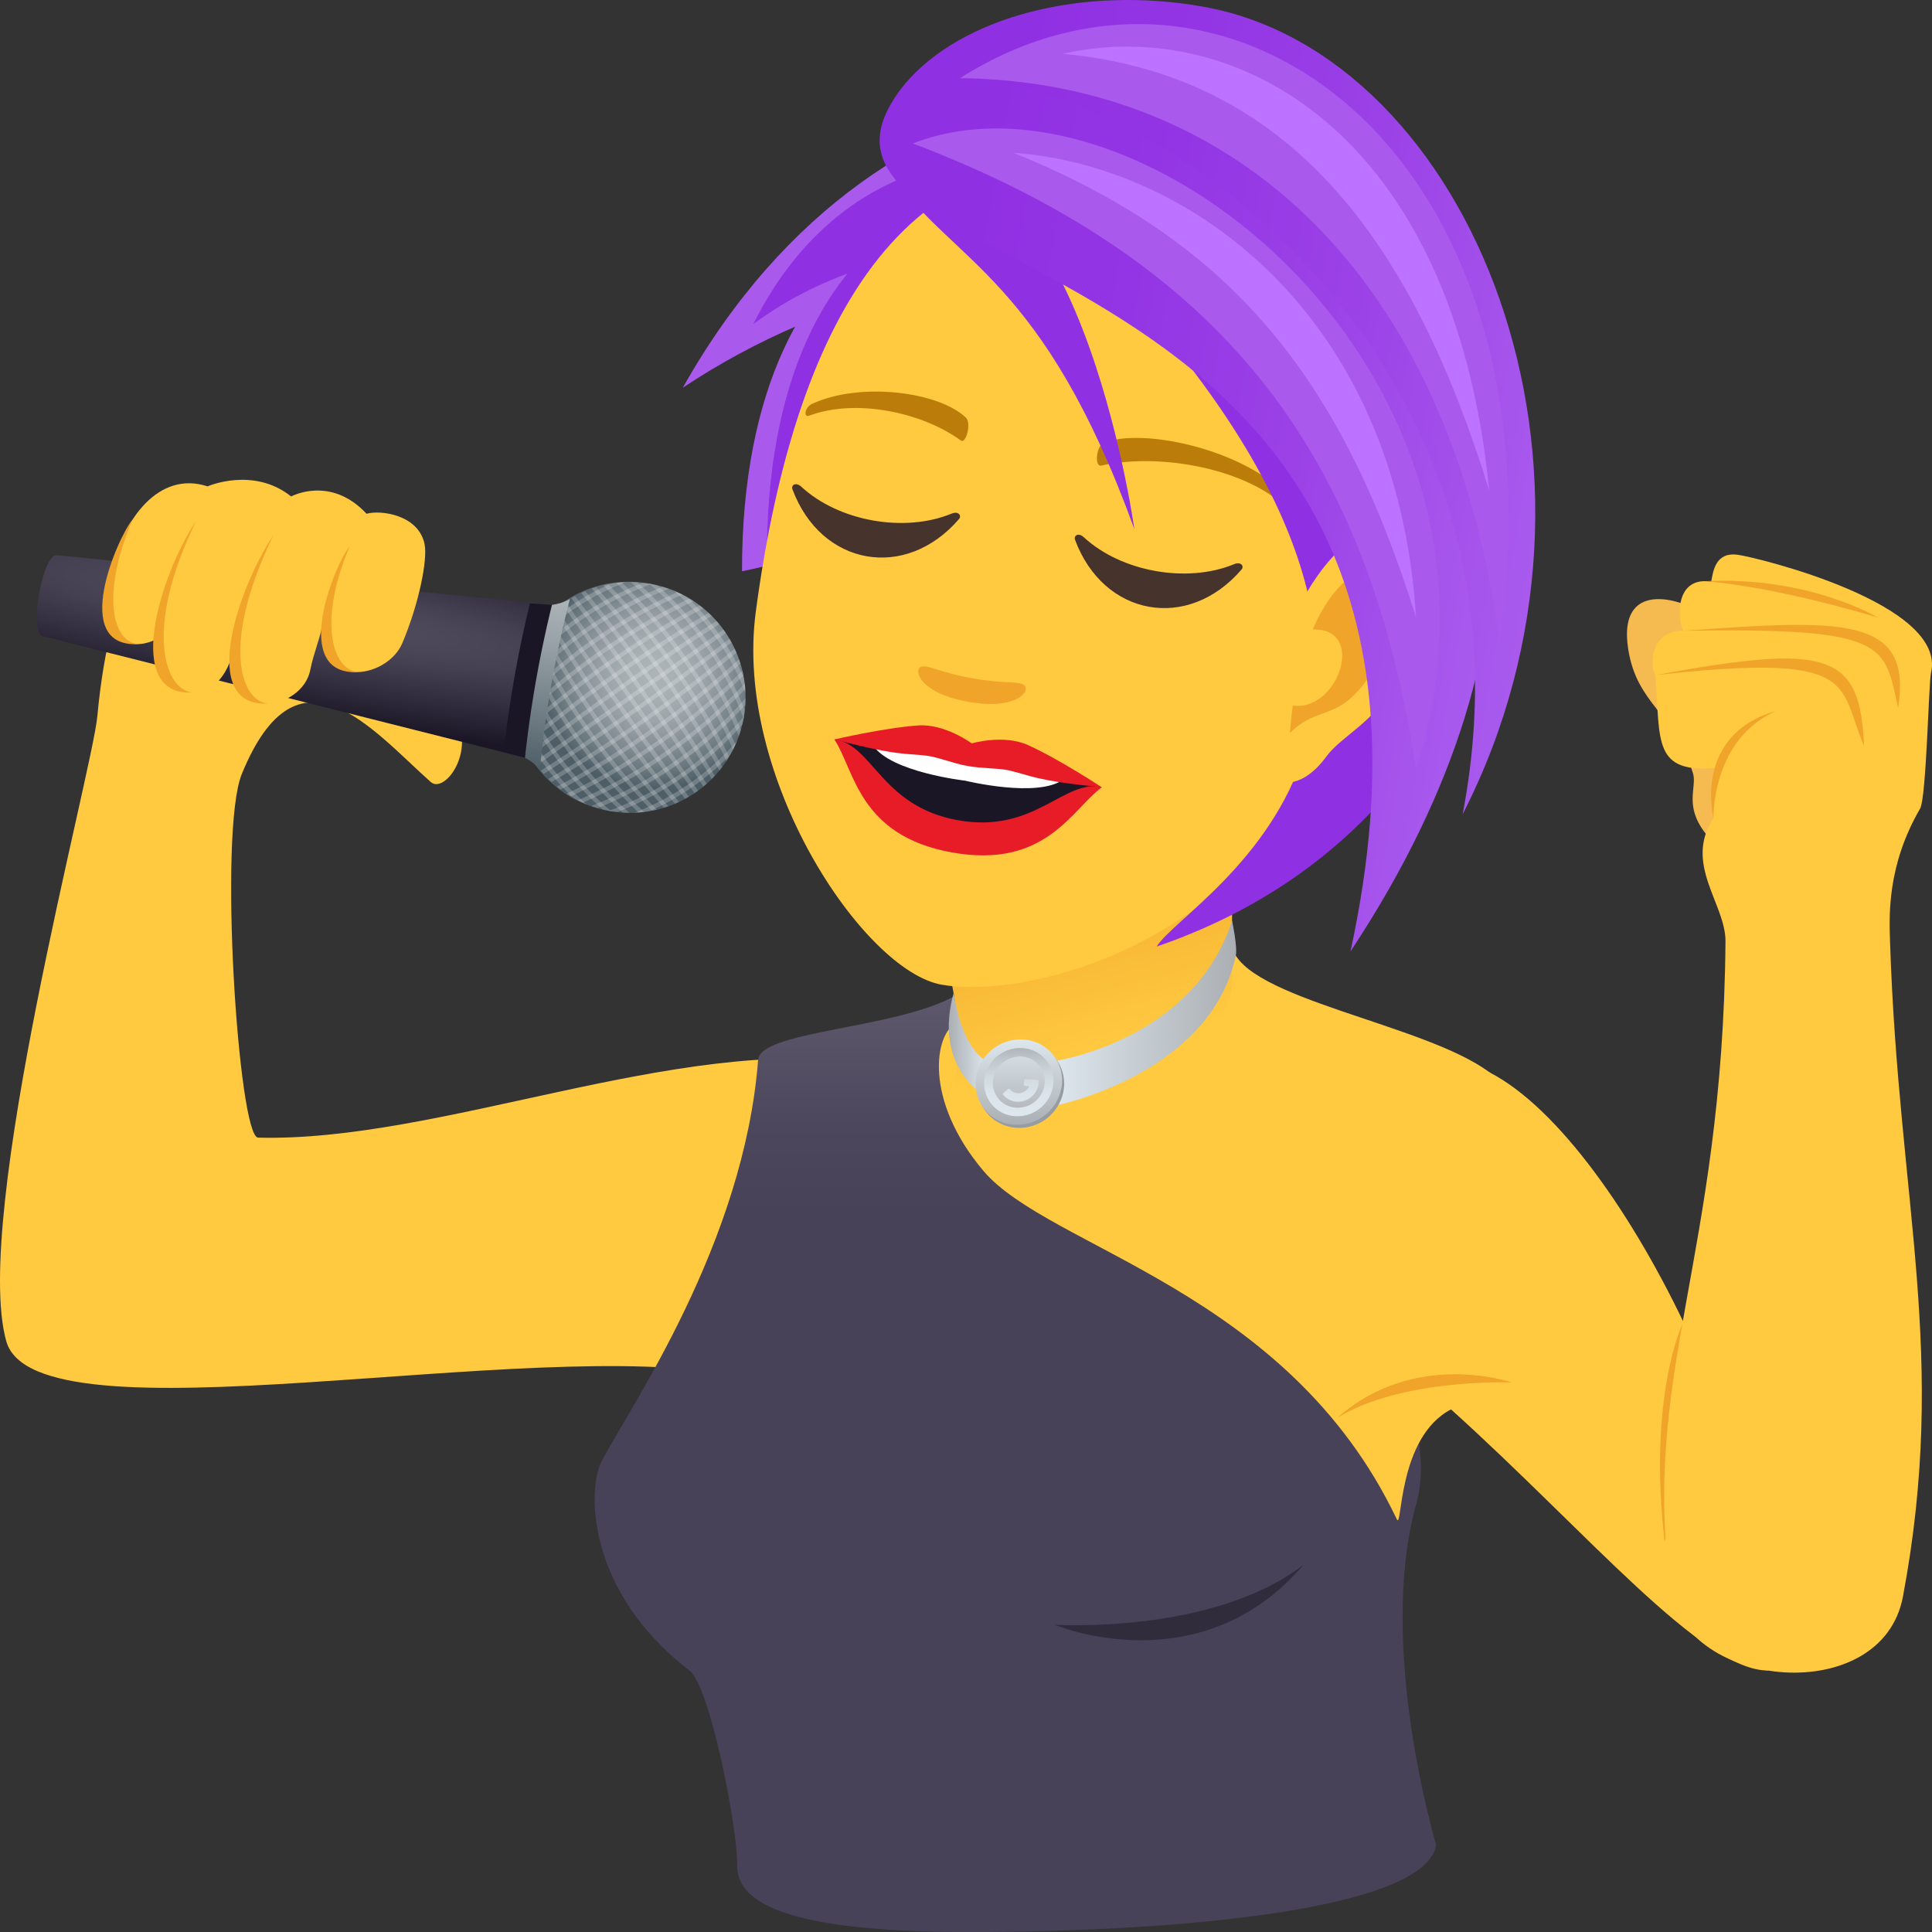 <svg xmlns="http://www.w3.org/2000/svg" xml:space="preserve" style="enable-background:new 0 0 64 64" viewBox="0 0 64 64"><rect x="0" y="0" width="64" height="64" fill="#333333" stroke="none"/><path d="M28.612 35.202c-6.24-.883-14.054 2.64-20.063 2.483-.648-.017-1.323-10.131-.538-12.048 1.856-4.536 4.303-1.475 6.258.268.517.462 1.86-1.458.32-2.825-.773-.688-7.032-5.972-8.097-5.744-1.5.322-2.828 1.696-3.268 6.39C3.05 25.598-.943 40.333.208 44.43c.984 3.5 17.449-.238 24.135 1.146 1.478.306 6.463-10.065 4.27-10.375z" style="fill:#ffc940"/><radialGradient id="a" cx="1622.916" cy="528.394" r="3.865" gradientTransform="matrix(-.172 .974 -.975 -.172 816.004 -1467.536)" gradientUnits="userSpaceOnUse"><stop offset="0" style="stop-color:#acb4b8"/><stop offset=".204" style="stop-color:#a8b0b4"/><stop offset=".411" style="stop-color:#9ca5aa"/><stop offset=".621" style="stop-color:#879298"/><stop offset=".83" style="stop-color:#6b7980"/><stop offset="1" style="stop-color:#4e5e67"/></radialGradient><path d="M20.209 26.868a3.823 3.823 0 1 1 1.329-7.529 3.823 3.823 0 1 1-1.33 7.53z" style="fill:url(#a)"/><path d="M20.733 19.284a3.74 3.74 0 0 0-.521.058 8.677 8.677 0 0 0-2.652 1.855c-.087.15-.166.305-.233.469a8.587 8.587 0 0 1 3.406-2.382z" style="opacity:.2;fill:#fff"/><path d="m21.579 19.348-.041-.01c-.083-.014-.165-.02-.247-.03a10.782 10.782 0 0 0-4.132 2.89c-.02.08-.04.16-.055.242l-.005.041a10.673 10.673 0 0 1 4.48-3.133z" style="opacity:.2;fill:#fff"/><path d="M22.158 19.507c-.07-.025-.138-.05-.209-.07a13.423 13.423 0 0 0-4.894 3.422c-.005.074-.005.147-.005.22a13.3 13.3 0 0 1 5.108-3.572z" style="opacity:.2;fill:#fff"/><path d="M22.608 19.696c-.056-.028-.115-.052-.173-.078-2.03.9-3.835 2.161-5.376 3.76.005.063.007.127.015.189a16.832 16.832 0 0 1 5.534-3.87z" style="opacity:.2;fill:#fff"/><path d="M22.98 19.913c-.047-.031-.097-.059-.145-.088a22.08 22.08 0 0 0-5.717 4c.01.055.02.11.032.164a21.92 21.92 0 0 1 5.83-4.076z" style="opacity:.2;fill:#fff"/><path d="M23.299 20.149c-.04-.033-.081-.064-.122-.095a30.318 30.318 0 0 0-5.96 4.169c.014.05.03.098.047.147a30.192 30.192 0 0 1 6.035-4.221zm.281.255a3.771 3.771 0 0 0-.107-.102 46.474 46.474 0 0 0-6.125 4.284l.06.135a46.323 46.323 0 0 1 6.171-4.317zm.248.275a3.808 3.808 0 0 0-.093-.11 94.321 94.321 0 0 0-6.225 4.355l.07.124a94.035 94.035 0 0 1 6.248-4.37zm.137.176L17.7 25.236c.026.04.053.078.081.116l6.265-4.381a4.23 4.23 0 0 0-.081-.116zm.27.428a3.804 3.804 0 0 0-.07-.124 93.986 93.986 0 0 1-6.247 4.37c.03.036.06.073.092.108a94.172 94.172 0 0 0 6.225-4.354zm.163.338a4.035 4.035 0 0 0-.06-.134 46.307 46.307 0 0 1-6.172 4.316c.035.035.07.069.106.102a46.49 46.49 0 0 0 6.126-4.284zm.132.364c-.016-.05-.03-.1-.048-.148a30.195 30.195 0 0 1-6.035 4.221c.04.033.081.064.122.095a30.323 30.323 0 0 0 5.96-4.168z" style="opacity:.2;fill:#fff"/><path d="M24.628 22.383c-.01-.055-.02-.11-.033-.165a21.92 21.92 0 0 1-5.829 4.077c.047.03.096.058.144.087a22.08 22.08 0 0 0 5.718-4z" style="opacity:.2;fill:#fff"/><path d="M24.686 22.829c-.004-.063-.007-.127-.014-.19a16.827 16.827 0 0 1-5.535 3.872c.056.028.115.052.173.078a16.96 16.96 0 0 0 5.377-3.76z" style="opacity:.2;fill:#fff"/><path d="M24.691 23.348c.005-.074.005-.147.005-.22a13.298 13.298 0 0 1-5.108 3.572c.069.025.138.05.209.07a13.426 13.426 0 0 0 4.894-3.422z" style="opacity:.2;fill:#fff"/><path d="M24.587 24.009c.02-.08.04-.16.055-.241l.005-.042a10.673 10.673 0 0 1-4.48 3.133l.041.01c.083.014.165.02.246.03a10.783 10.783 0 0 0 4.133-2.89z" style="opacity:.2;fill:#fff"/><path d="M24.186 25.01c.087-.15.166-.306.233-.469a8.585 8.585 0 0 1-3.406 2.382c.176-.006.35-.028.52-.058a8.668 8.668 0 0 0 2.653-1.855zm.511-2.046a3.786 3.786 0 0 0-.058-.52 8.664 8.664 0 0 0-1.857-2.65 3.747 3.747 0 0 0-.47-.232 8.573 8.573 0 0 1 2.385 3.402z" style="opacity:.2;fill:#fff"/><path d="m24.633 23.809.01-.041c.014-.083.02-.164.03-.246a10.769 10.769 0 0 0-2.893-4.127c-.08-.02-.16-.041-.242-.056l-.042-.005a10.662 10.662 0 0 1 3.137 4.475z" style="opacity:.2;fill:#fff"/><path d="M24.474 24.387c.025-.069.05-.137.07-.208a13.411 13.411 0 0 0-3.426-4.889c-.074-.005-.147-.004-.22-.005a13.286 13.286 0 0 1 3.576 5.102z" style="opacity:.2;fill:#fff"/><path d="M24.284 24.837c.029-.056.053-.115.079-.173a16.94 16.94 0 0 0-3.765-5.37c-.063.005-.126.008-.189.015a16.816 16.816 0 0 1 3.875 5.528z" style="opacity:.2;fill:#fff"/><path d="M24.068 25.208c.03-.047.058-.096.087-.144a22.05 22.05 0 0 0-4.004-5.711c-.055.01-.11.02-.165.033a21.899 21.899 0 0 1 4.082 5.822zm-.237.319c.033-.04.064-.081.095-.122a30.294 30.294 0 0 0-4.173-5.954c-.05.015-.099.03-.148.048a30.152 30.152 0 0 1 4.226 6.028zm-.255.28.102-.106a46.413 46.413 0 0 0-4.29-6.118c-.045.019-.09.039-.134.06a46.28 46.28 0 0 1 4.322 6.164zm-.276.248c.038-.03.074-.06.11-.092a94.103 94.103 0 0 0-4.36-6.218 4.325 4.325 0 0 0-.124.07 93.831 93.831 0 0 1 4.375 6.24zm-.176.137-4.386-6.258-.116.081 4.386 6.258a4.23 4.23 0 0 0 .116-.081zm-.429.27c.042-.022.084-.046.125-.07a93.688 93.688 0 0 1-4.375-6.24 3.12 3.12 0 0 0-.109.092 94.148 94.148 0 0 0 4.36 6.218zm-.338.163.135-.06A46.253 46.253 0 0 1 18.17 20.4l-.102.106a46.427 46.427 0 0 0 4.29 6.119zm-.363.131c.049-.015.098-.03.147-.047a30.158 30.158 0 0 1-4.226-6.028 2.84 2.84 0 0 0-.095.122 30.293 30.293 0 0 0 4.174 5.953z" style="opacity:.2;fill:#fff"/><path d="M21.595 26.855c.055-.01.11-.02.165-.033A21.896 21.896 0 0 1 17.678 21c-.03.046-.058.095-.087.144a22.055 22.055 0 0 0 4.004 5.71z" style="opacity:.2;fill:#fff"/><path d="M21.148 26.913c.063-.005.127-.007.19-.015a16.81 16.81 0 0 1-3.876-5.528c-.029.056-.052.115-.078.173a16.942 16.942 0 0 0 3.764 5.37z" style="opacity:.2;fill:#fff"/><path d="M20.629 26.918c.074.005.147.004.22.005a13.282 13.282 0 0 1-3.577-5.103c-.024.07-.05.138-.07.209a13.413 13.413 0 0 0 3.427 4.889z" style="opacity:.2;fill:#fff"/><path d="M19.967 26.813c.08.02.16.041.242.055l.041.006a10.662 10.662 0 0 1-3.137-4.475c-.002.014-.006.027-.009.041-.014.082-.021.164-.03.246a10.77 10.77 0 0 0 2.893 4.127z" style="opacity:.2;fill:#fff"/><path d="M18.965 26.413a3.6 3.6 0 0 0 .47.232 8.574 8.574 0 0 1-2.386-3.402c.006.177.028.35.058.52a8.662 8.662 0 0 0 1.858 2.65z" style="opacity:.2;fill:#fff"/><radialGradient id="b" cx="1484.423" cy="236.92" r="6.308" gradientTransform="matrix(-.172 .974 -7.802 -1.374 2113.537 -1100.008)" gradientUnits="userSpaceOnUse"><stop offset="0" style="stop-color:#545061"/><stop offset=".164" style="stop-color:#464253"/><stop offset=".475" style="stop-color:#211d2d"/><stop offset=".527" style="stop-color:#1a1626"/></radialGradient><path d="M18.284 20.038 1.874 18.39c-.467-.02-.919 2.54-.472 2.68L17.39 25.1c1.03-2.469.894-5.063.894-5.063z" style="fill:url(#b)"/><path d="m18.284 20.038-.73-.05a39.027 39.027 0 0 0-.867 4.91l.703.202c1.03-2.468.894-5.062.894-5.062z" style="fill:#1a1626"/><linearGradient id="c" x1="2284.108" x2="2289.845" y1="1254.23" y2="1254.23" gradientTransform="rotate(99.997 1669.257 -313.554)" gradientUnits="userSpaceOnUse"><stop offset="0" style="stop-color:#acb4b8"/><stop offset=".248" style="stop-color:#99a3a8"/><stop offset=".747" style="stop-color:#69777e"/><stop offset="1" style="stop-color:#4e5e67"/></linearGradient><path d="M18.88 19.84s-.188.135-.596.198a39.057 39.057 0 0 0-.894 5.063c.362.198.492.389.492.389.184-1.907.517-3.796.997-5.65z" style="fill:url(#c)"/><path d="M12.143 17.019c-1.198-1.284-2.498-.573-2.498-.573-1.254-1-2.77-.335-2.77-.335-3.265-1.065-4.6 6.593-1.577 5.01-.216 2.048 1.876 2.58 2.42.485-.358 2.355 2.29 1.984 2.562.58.1-.525.335-1.065.447-1.674-.33 2.398 2.088 1.998 2.598.798.562-1.331.84-2.771.742-3.273-.194-.993-1.47-1.15-1.924-1.018z" style="fill:#ffc940"/><path d="M11.886 22.262c-2.319.149-.787-3.6-.307-4.154-1.048 2.454-.585 4.115.307 4.154zm-7.284-.927c-2.319.149-.693-3.568-.211-4.121-1.05 2.454-.683 4.082.211 4.12zm4.286 1.968c-2.32.15-1.042-3.754.17-5.577-1.78 3.654-1.062 5.539-.17 5.577zm-2.5-.365c-2.319.149-1.106-3.853.107-5.677-1.784 3.654-1.001 5.637-.107 5.677z" style="fill:#f0a429"/><linearGradient id="d" x1="33.636" x2="33.636" y1="64" y2="32.697" gradientUnits="userSpaceOnUse"><stop offset=".759" style="stop-color:#484258"/><stop offset=".855" style="stop-color:#4d475d"/><stop offset=".973" style="stop-color:#5c566a"/><stop offset="1" style="stop-color:#605b6e"/></linearGradient><path d="M32.07 32.697c-1.651 1.39-6.877 1.367-6.956 2.409-.467 6.096-4.271 11.548-5.182 13.294-.481.922-.513 4.312 2.908 6.938.683.524 1.597 5.23 1.58 6.45C24.403 62.993 25.96 64 32.075 64c7.233 0 15.185-.784 15.498-2.89 0 0-1.972-6.572-.66-11.283 1.603-5.76-9.579-14.959-14.844-17.13z" style="fill:url(#d)"/><path d="M40.814 31.355s-7.548 1.758-9.102 2.504c-.777.372-1.11 2.579.855 4.916 2.18 2.593 10.078 3.937 13.704 11.552.185.388.014-2.713 1.796-3.639.43-.223 3.08-9.809 1.274-11.165-2.15-1.613-8.158-2.438-8.527-4.168z" style="fill:#ffc940"/><linearGradient id="e" x1="37.121" x2="34.639" y1="35.997" y2="26.695" gradientUnits="userSpaceOnUse"><stop offset=".132" style="stop-color:#ffc940"/><stop offset="1" style="stop-color:#f0a429"/></linearGradient><path d="M29.233 28.137s3.078 3.138 2.404 7.606c-.4 2.66 9.177-.259 9.177-3.077v-4.529h-11.58z" style="fill:url(#e)"/><path d="M38.02 9.172c-.769 2.888-6.251 8.298-13.44 9.752-.015-12.191 8.432-14.76 13.44-9.752z" style="fill:#a95aed"/><path d="M46.271 7.104c-2.69 2.614-13.67-.895-23.652 5.739C29.296.954 41.834.913 46.271 7.103z" style="fill:#a95aed"/><path d="M38.757 8.777c-.742 2.895-6.174 8.355-13.35 9.874-.127-12.19 8.296-14.836 13.35-9.874z" style="fill:#9030e3"/><path d="M36.776 7.225c-1.295 1.392-6.941-.102-11.822 3.511 3.074-6.187 9.417-6.53 11.822-3.511z" style="fill:#9030e3"/><path d="M37.907 5.45c-7.647-1.367-11.517 4.681-12.87 14.81-.735 5.498 3.573 11.898 6.15 12.358 2.575.461 9.231-.992 12.574-7.335.933-1.77 2.222-2.817 2.59-4.333 1.824-7.543-.797-14.132-8.444-15.5z" style="fill:#ffc940"/><path d="M42.325 16.133c-1.483-1.288-4.442-1.942-5.74-1.477-.276.09-.337.818-.104.767 1.805-.4 4.375.025 5.809 1.116.19.145.261-.217.035-.406zm-15.418-2.758c1.607-.735 4.193-.397 5.09.46.19.174.005.88-.166.757-1.324-.96-3.52-1.39-5.026-.822-.202.074-.14-.29.102-.395z" style="fill:#bb7c0a"/><path d="M31.52 17.015c-1.56.643-3.734.254-4.973-.889-.19-.175-.344-.05-.298.077.947 2.548 3.749 3.049 5.522.988.089-.104-.014-.275-.251-.175zm9.359 1.675c-1.558.642-3.732.253-4.973-.89-.19-.176-.341-.05-.296.077.947 2.548 3.748 3.05 5.519.987.09-.102-.011-.273-.25-.175z" style="fill:#45332c"/><path d="M32.15 24.831c-.93-.166-4.51-.335-4.51-.335.675 1.019.798 3.188 3.901 3.743 3.104.555 3.97-1.437 4.958-2.159 0 0-3.416-1.082-4.348-1.248z" style="fill:#e81c27"/><path d="M32.153 24.823c-1.03-.184-4.513-.327-4.513-.327 1.271.153 1.536 2.217 4.093 2.675 2.556.457 3.52-1.388 4.766-1.09 0 0-3.317-1.074-4.346-1.258z" style="fill:#1a1626"/><path d="M31.967 25.86s2.405.591 3.26-.04c-.172-.249-2.597-.75-3.103-.84s-2.954-.461-3.201-.287c.583.888 3.044 1.167 3.044 1.167z" style="fill:#fff"/><path d="M34.063 24.686c-.809-.372-1.875-.061-1.875-.061s-.893-.661-1.78-.593c-1.146.083-2.769.464-2.769.464 2.217.57 2.31.441 3.087.542.34.043.843.25 1.328.337.484.087 1.028.067 1.362.144.764.175.806.329 3.083.562 0 0-1.39-.92-2.436-1.395z" style="fill:#e81c27"/><path d="M35.643 7.858c4.606-2.659 7.841-3.622 7.841-3.622 9.86 5.929 8.374 22.479-5.168 27.12 1.04-1.697 12.939-7.742-2.673-23.498z" style="fill:#9030e3"/><path d="M37.577 17.528c-3.006-8.308-5.985-8.83-7.965-11.645 6.046-2.14 7.965 11.645 7.965 11.645z" style="fill:#9030e3"/><path d="M45.464 17.728c-1.931-.109-4.428 5.978-3.54 7.86.126.264 1.033.811 2.02-.535.546-.744 1.822-1.219 2.48-2.84.845-2.075.961-4.375-.96-4.485z" style="fill:#ffc940"/><path d="M45.195 18.934c-.52.066-1.193.722-1.709 1.918 1.792-.061.847 2.733-.661 2.52-.039.29-.072.592-.093.909.91-.918 1.567-.366 2.574-1.797.906-1.288 1.18-3.716-.111-3.55zm-11.253 3.775c-.16-.162-.622-.04-1.733-.239-1.108-.198-1.501-.473-1.706-.376-.246.114-.023.869 1.567 1.153 1.59.284 2.062-.345 1.872-.538z" style="fill:#f0a429"/><linearGradient id="f" x1="3388.986" x2="3411.631" y1="314.481" y2="314.481" gradientTransform="scale(-1 1) rotate(-10.142 -.223 19541.186)" gradientUnits="userSpaceOnUse"><stop offset="0" style="stop-color:#a95aed"/><stop offset=".012" style="stop-color:#a859ed"/><stop offset=".31" style="stop-color:#9b42e7"/><stop offset=".593" style="stop-color:#9335e4"/><stop offset=".842" style="stop-color:#9030e3"/></linearGradient><path d="M29.98 2.778c6.757-6.17 29.18 6.921 14.756 28.741C50.052 7.01 24.233 9.828 29.979 2.778z" style="fill:url(#f)"/><linearGradient id="g" x1="3387.71" x2="3411.106" y1="311.016" y2="311.016" gradientTransform="scale(-1 1) rotate(-10.142 -.223 19541.186)" gradientUnits="userSpaceOnUse"><stop offset="0" style="stop-color:#a95aed"/><stop offset=".012" style="stop-color:#a859ed"/><stop offset=".31" style="stop-color:#9b42e7"/><stop offset=".593" style="stop-color:#9335e4"/><stop offset=".842" style="stop-color:#9030e3"/></linearGradient><path d="M39.868.223c8.847 1.582 14.437 15.317 8.584 26.75C51.577 10.7 36.029 1.073 29.979 2.778 31.867.542 35.887-.49 39.87.223z" style="fill:url(#g)"/><path d="M46.908 25.481c-1.514-9.941-5.913-16.636-16.67-20.73 7.603-2.953 20.83 7.748 16.67 20.73z" style="fill:#a95aed"/><path d="M46.908 20.454c-2.535-8.14-6.264-12.524-13.326-15.39 5.76.407 12.69 5.28 13.326 15.39z" style="fill:#bd73ff"/><path d="M49.675 21.249c-1.638-12.2-8.847-18.56-17.873-18.66 8.905-5.65 20.155 2.474 17.873 18.66z" style="fill:#a95aed"/><path d="M49.332 16.25c-2.51-8.148-6.535-13.77-14.125-14.468C40.839.504 48.144 4.256 49.332 16.251z" style="fill:#bd73ff"/><path d="M58.567 55.338c-2.188 0-5.977-4.572-10.5-8.65-1.188-1.071-.848-12.257 1.274-11.165 4.554 2.345 10.029 14.22 9.226 19.815z" style="fill:#ffc940"/><path d="M55.725 43.883s-1.134 2.357-.583 7.183c1.445-4.588.583-7.183.583-7.183zm-5.648 1.912s-3.19-1.109-5.772 1.167c2.172-1.318 5.772-1.167 5.772-1.167z" style="fill:#f0a429"/><path d="M34.935 53.822s4.814 2.037 8.253-1.996c-2.979 2.324-8.253 1.996-8.253 1.996z" style="fill:#302c3b"/><path d="M58.481 29.147c-3.268-1.864-2.187-2.859-2.4-3.535-.636-2.035-1.854-2.263-2.144-4.105-.403-2.557 2.216-1.656 3.235-.634 2.585 2.59 1.796 8.552 1.309 8.274z" style="fill:#f5bb51"/><path d="M63.967 22.288c.54-2.294-5.77-3.824-6.398-3.91-.742-.103-.82.542-.883.892-1.22-.196-1.123 1.263-.927 1.625-1.04-.028-1.147 1.103-.922 1.47.165 2.214-.089 3.267 2.05 3.071 0 0-.196.97-.127 1.67-1.001 1.515.41 2.84.399 4.082-.088 10.5-2.807 14.36-1.814 21.47.46 3.293 6.998 3.938 7.693.229 1.505-8.033-.145-12.972-.428-21.699-.028-.839-.104-2.51.995-4.4.21-.363.284-4.168.362-4.5z" style="fill:#ffc940"/><path d="M56.76 27.106s-.072-2.6 2.063-3.551c-2.76.798-2.063 3.551-2.063 3.551z" style="fill:#f0a429"/><path d="M54.837 22.364c6.845-.767 6.027.319 6.912 2.344-.127-3.107-1.21-3.393-6.912-2.343z" style="fill:#f0a429"/><path d="M55.759 20.895c6.825-.11 6.648.45 7.118 2.55.496-3.088-1.929-2.916-7.118-2.55z" style="fill:#f0a429"/><path d="M56.441 19.253c2.382.166 5.758 1.201 5.758 1.201s-2.273-1.38-5.758-1.2z" style="fill:#f0a429"/><linearGradient id="h" x1="34.897" x2="40.95" y1="33.563" y2="33.563" gradientUnits="userSpaceOnUse"><stop offset="0" style="stop-color:#dde7ed"/><stop offset="1" style="stop-color:#abafb3"/></linearGradient><path d="M40.937 31.653c.062-.293-.123-1.15-.123-1.15-1.3 4.003-5.917 4.654-5.917 4.654l.062 1.467s5.144-1.012 5.978-4.971z" style="fill:url(#h)"/><linearGradient id="i" x1="31.43" x2="32.675" y1="34.548" y2="34.548" gradientUnits="userSpaceOnUse"><stop offset="0" style="stop-color:#abafb3"/><stop offset="1" style="stop-color:#dde7ed"/></linearGradient><path d="m32.675 35.141-.172 1.06s-1.569-.918-.913-3.306c.309 1.94 1.085 2.246 1.085 2.246z" style="fill:url(#i)"/><path d="M35.245 36.038a1.491 1.491 0 0 1-1.568 1.322c-.788-.048-1.365-.718-1.287-1.497s.78-1.37 1.568-1.323a1.359 1.359 0 0 1 1.287 1.498z" style="fill:#969ca1"/><linearGradient id="j" x1="33.749" x2="33.749" y1="37.26" y2="34.435" gradientUnits="userSpaceOnUse"><stop offset="0" style="stop-color:#abafb3"/><stop offset="1" style="stop-color:#dde7ed"/></linearGradient><path d="M35.177 35.934a1.491 1.491 0 0 1-1.568 1.323 1.359 1.359 0 0 1-1.287-1.497c.077-.779.78-1.37 1.568-1.323a1.359 1.359 0 0 1 1.287 1.497z" style="fill:url(#j)"/><linearGradient id="k" x1="33.749" x2="33.749" y1="36.951" y2="34.606" gradientUnits="userSpaceOnUse"><stop offset="0" style="stop-color:#dde7ed"/><stop offset=".293" style="stop-color:#dae4ea"/><stop offset=".537" style="stop-color:#d1dadf"/><stop offset=".764" style="stop-color:#c2c9ce"/><stop offset=".978" style="stop-color:#aeb2b6"/><stop offset="1" style="stop-color:#abafb3"/></linearGradient><path d="M33.834 35a.817.817 0 0 1 .772.9.896.896 0 0 1-.941.793.816.816 0 0 1-.772-.899.896.896 0 0 1 .94-.793zm.028-.28a1.193 1.193 0 0 0-1.255 1.057 1.088 1.088 0 0 0 1.03 1.198 1.193 1.193 0 0 0 1.254-1.058 1.087 1.087 0 0 0-1.03-1.198z" style="fill:url(#k)"/><linearGradient id="l" x1="33.818" x2="33.818" y1="36.951" y2="34.606" gradientUnits="userSpaceOnUse"><stop offset="0" style="stop-color:#dde7ed"/><stop offset=".293" style="stop-color:#dae4ea"/><stop offset=".537" style="stop-color:#d1dadf"/><stop offset=".764" style="stop-color:#c2c9ce"/><stop offset=".978" style="stop-color:#aeb2b6"/><stop offset="1" style="stop-color:#abafb3"/></linearGradient><path d="M33.967 35.974c-.038-.003-.056-.022-.052-.06l.011-.112c.004-.039.025-.056.064-.054l.37.023c.039.002.056.022.052.06l-.005.056a.687.687 0 0 1-.722.609.635.635 0 0 1-.445-.218c-.025-.03-.022-.055.007-.08l.134-.113c.03-.024.056-.022.08.005a.36.36 0 0 0 .252.124.39.39 0 0 0 .38-.233l-.126-.007z" style="fill:url(#l)"/></svg>